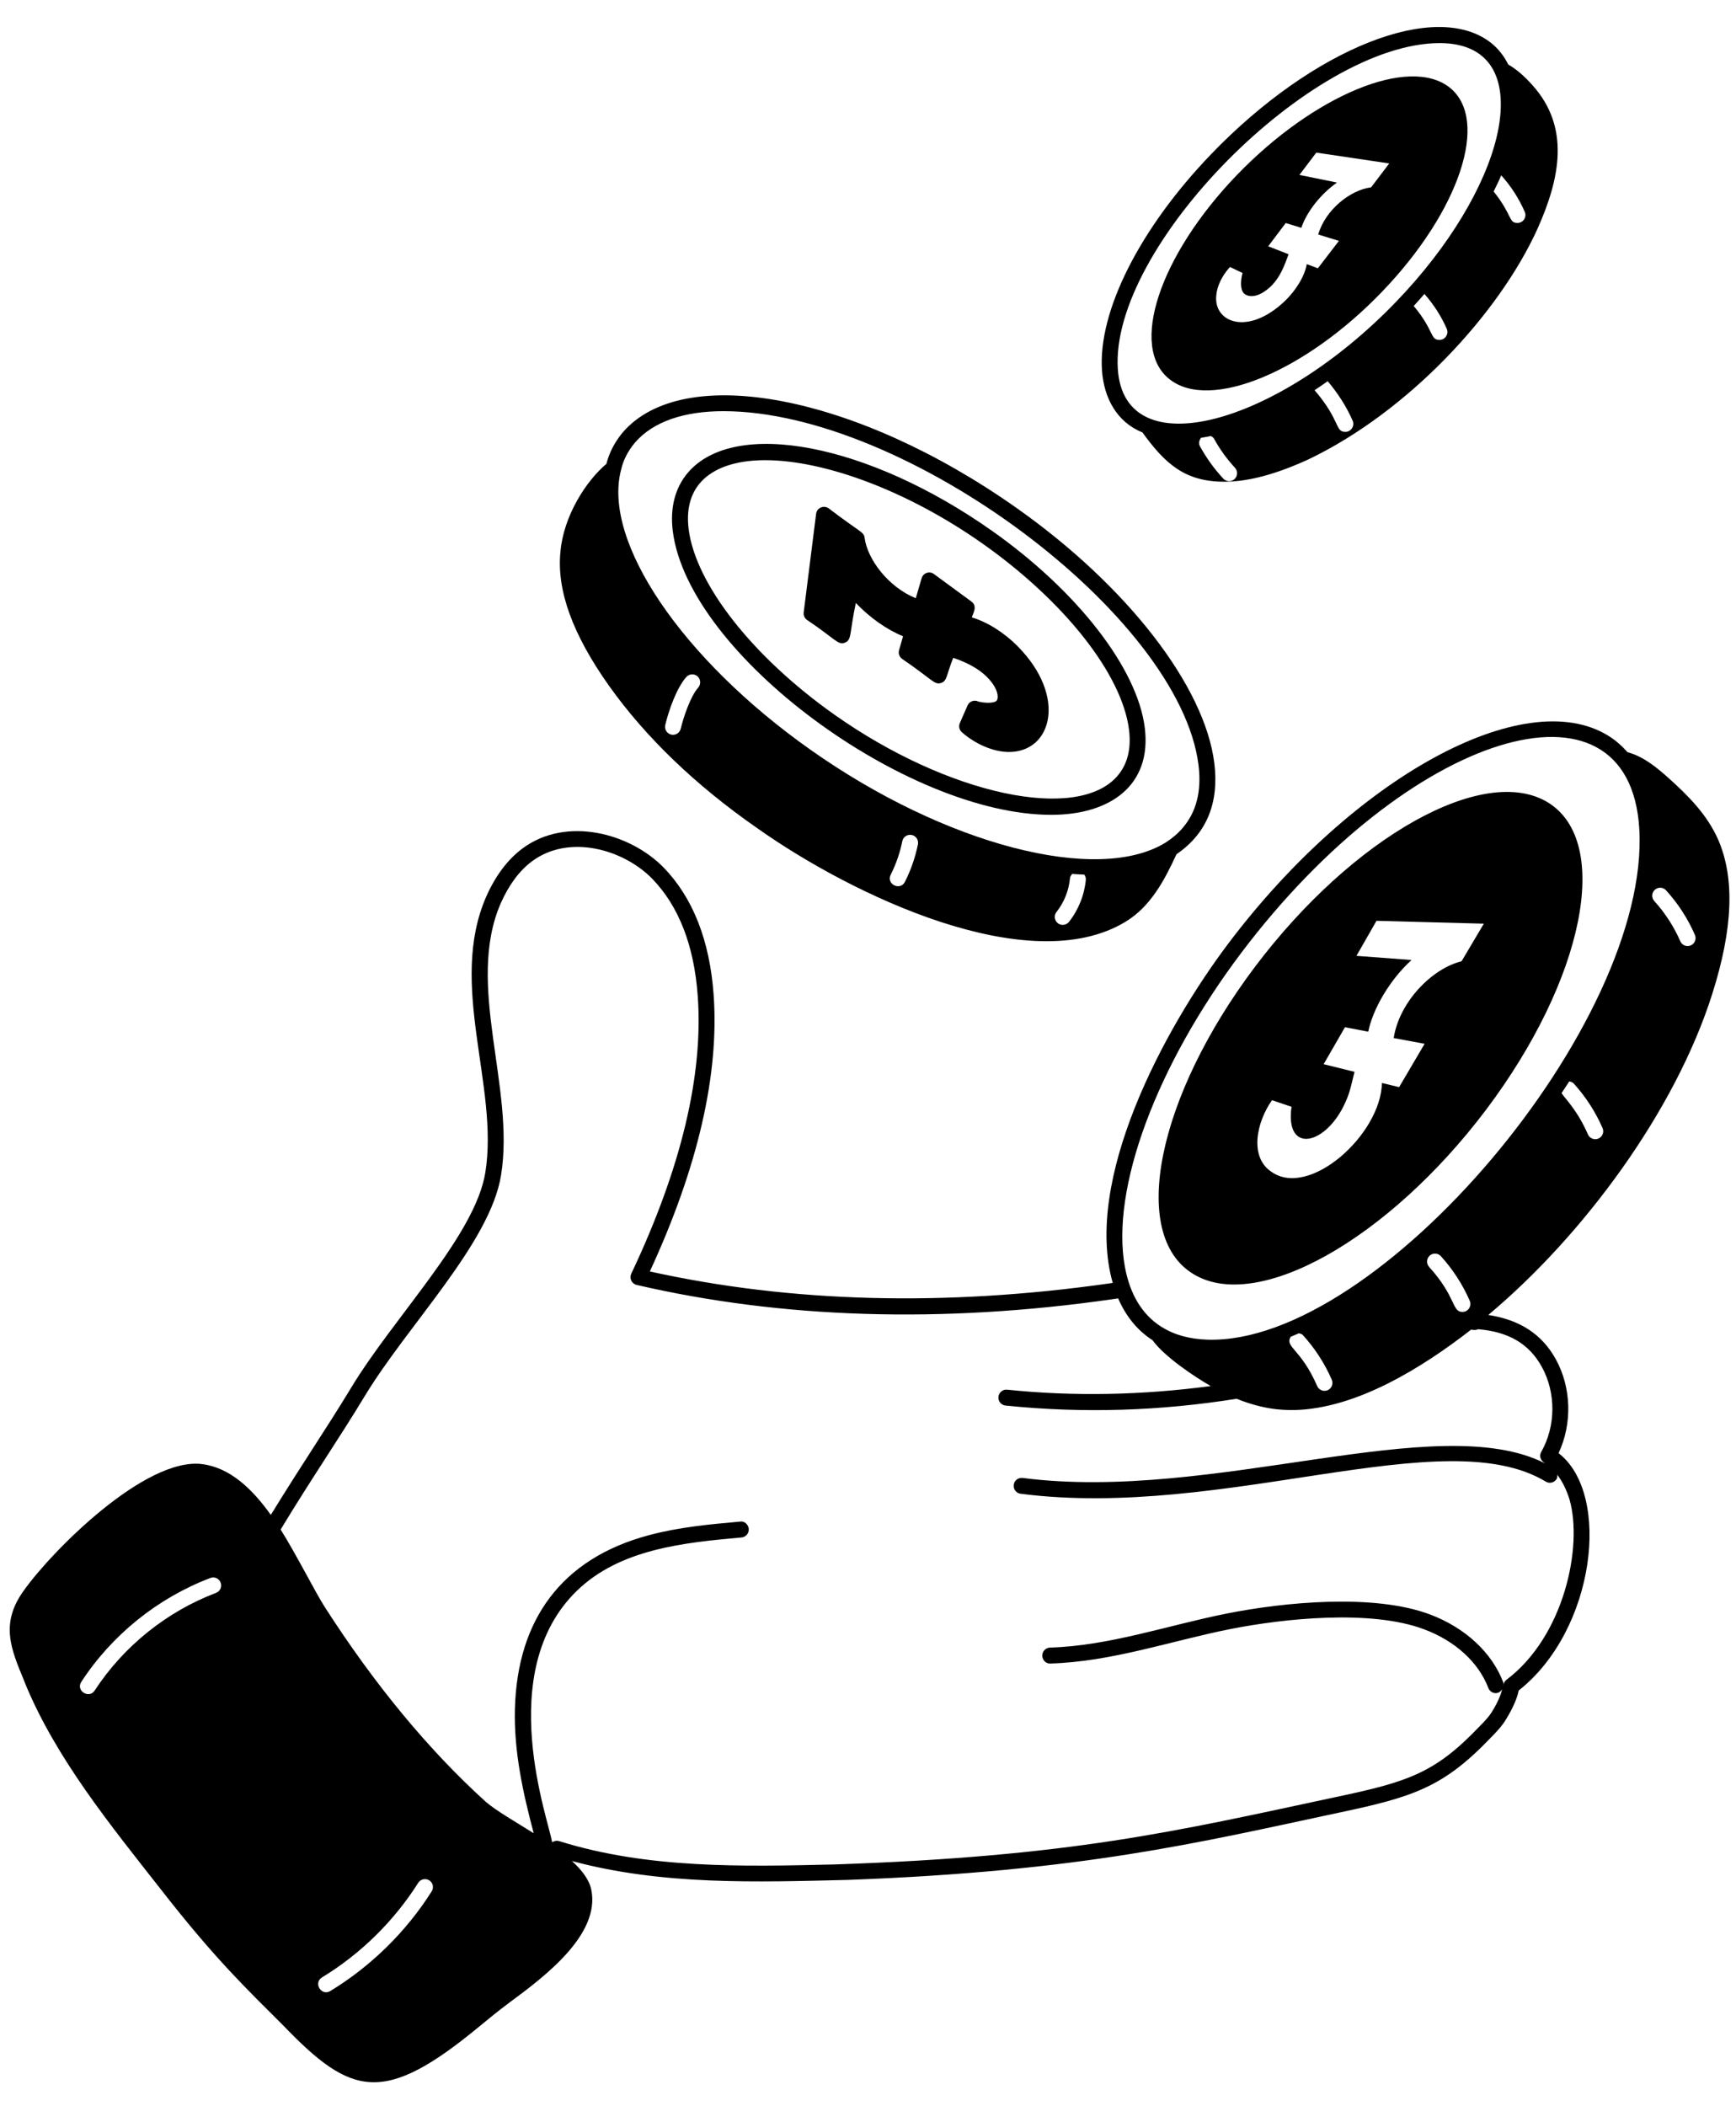 <?xml version="1.0" encoding="UTF-8"?>
<!DOCTYPE svg PUBLIC '-//W3C//DTD SVG 1.0//EN'
          'http://www.w3.org/TR/2001/REC-SVG-20010904/DTD/svg10.dtd'>
<svg height="66.1" preserveAspectRatio="xMidYMid meet" version="1.0" viewBox="10.2 4.4 54.5 66.1" width="54.5" xmlns="http://www.w3.org/2000/svg" xmlns:xlink="http://www.w3.org/1999/xlink" zoomAndPan="magnify"
><g id="change1_1"
  ><path d="M42.118,20.346c-5.039-3.558-10.474-4.596-12.377-2.364 c-0.256,0.312-0.417,0.636-0.504,0.977c-0.641,0.539-1.346,1.637-1.443,2.761 c-0.12,1.21,0.38,2.59,1.53,4.21c1.14,1.6,2.7,3.11,4.66,4.47 c2.962,2.096,8.531,4.76,11.55,2.93c0.79-0.478,1.227-1.308,1.6-2.119 c0.989-0.674,1.337-1.671,1.188-2.862C48.021,25.932,45.585,22.791,42.118,20.346z M32.118,25.983c-0.24,0.267-0.463,0.932-0.547,1.287 c-0.027,0.115-0.13,0.192-0.243,0.192c-0.019,0-0.039-0.002-0.058-0.007 c-0.134-0.032-0.217-0.167-0.185-0.301c0.107-0.449,0.354-1.161,0.661-1.506 c0.092-0.102,0.25-0.112,0.353-0.02C32.201,25.721,32.209,25.879,32.118,25.983z M38.609,32.077c-0.147,0.294-0.596,0.071-0.446-0.225 c0.168-0.333,0.291-0.686,0.364-1.051c0.027-0.135,0.158-0.221,0.295-0.195 c0.135,0.027,0.223,0.159,0.195,0.295C38.934,31.309,38.797,31.706,38.609,32.077z M43.76,33.333c-0.049,0.062-0.123,0.095-0.196,0.095 c-0.209,0-0.325-0.242-0.196-0.405c0.239-0.302,0.389-0.678,0.423-1.061 c0.005-0.053,0.038-0.095,0.071-0.134c0.128,0.01,0.254,0.018,0.378,0.022 c0.03,0.046,0.054,0.097,0.049,0.156C44.246,32.484,44.058,32.956,43.76,33.333 z M47.334,30.378c0,0.001-0,0.001-0,0.001 c-0.145,0.171-0.316,0.318-0.532,0.46c-2.136,1.328-6.934,0.078-11.164-2.912 c-4.033-2.849-6.532-6.538-5.94-8.781c0.066-0.298,0.207-0.575,0.426-0.843 c0.577-0.677,1.559-0.998,2.79-0.998c5.724,0,14.327,6.417,14.912,11.107 C47.927,29.218,47.762,29.879,47.334,30.378z"
    /><path d="M41.343,21.06c-3.887-2.741-8.081-3.543-9.547-1.825 c-0.402,0.47-0.566,1.104-0.475,1.832c0.487,3.889,7.356,8.907,11.882,8.907 c1.855,0,3.162-0.928,2.936-2.735C45.906,25.376,44.023,22.95,41.343,21.06z M45.644,27.301c0.074,0.594-0.046,1.081-0.358,1.446 c-1.258,1.473-5.324,0.598-8.879-1.909c-2.571-1.814-4.372-4.104-4.588-5.833 c-0.188-1.507,0.892-2.162,2.404-2.162c1.842,0,4.452,0.946,6.833,2.625 C43.625,23.282,45.427,25.571,45.644,27.301z"
    /><path d="M40.698,23.281l-1.177-0.864c-0.147-0.109-0.342-0.028-0.388,0.132 l-0.183,0.627c-0.872-0.355-1.521-1.23-1.607-1.899 c-0.024-0.188-0.138-0.166-1.126-0.922c-0.156-0.111-0.372-0.017-0.396,0.171 l-0.39,3.095c-0.011,0.091,0.028,0.181,0.102,0.234 c0.891,0.597,0.975,0.805,1.195,0.714c0.22-0.089,0.137-0.298,0.34-1.245 c0.434,0.458,0.969,0.836,1.482,1.045l-0.125,0.437 c-0.029,0.102,0.008,0.21,0.094,0.272c0.948,0.646,1.016,0.826,1.222,0.758 c0.199-0.062,0.167-0.25,0.385-0.791c0.47,0.162,0.95,0.403,1.243,0.821 c0.18,0.257,0.175,0.468,0.115,0.53c-0.047,0.048-0.241,0.096-0.563,0.025 c-0.121-0.066-0.286-0.018-0.346,0.12l-0.242,0.553 c-0.043,0.1-0.018,0.216,0.064,0.288c0.402,0.354,0.967,0.619,1.479,0.619 c1.352,0,1.827-1.744,0.278-3.312c-0.435-0.44-0.964-0.771-1.443-0.911 C40.728,23.677,40.908,23.435,40.698,23.281z"
    /><path d="M53.594,13.55c2.43-2.53,3.38-5.39,2.12-6.4 c-1.27-1.01-4.26,0.23-6.69,2.75c-2.43,2.53-3.38,5.4-2.11,6.4 C48.174,17.31,51.164,16.08,53.594,13.55z M48.814,12.78l0.4,0.19 c0,0,0,0-0.01,0.01c-0.06,0.24-0.07,0.51,0.05,0.63 c0.13,0.12,0.38,0.12,0.64-0.06c0.494-0.321,0.655-0.907,0.76-1.17 l-0.64-0.25l0.55-0.73l0.49,0.15c0.16-0.48,0.59-1.05,1.12-1.42 l-1.18-0.24l0.53-0.7l2.29,0.34l-0.57,0.75 c-0.651,0.081-1.434,0.702-1.66,1.48l0.65,0.2l-0.66,0.86l-0.35-0.13 c-0.06,0.37-0.34,0.83-0.7,1.17c-1.158,1.094-2.231,0.657-2.14-0.19 C48.404,13.4,48.554,13.06,48.814,12.78z"
    /><path d="M51.294,18.81c3.106-1.492,5.95-4.54,7.17-7.22 C59.181,9.991,59.493,8.405,58.324,7.09c-0.267-0.304-0.525-0.522-0.775-0.666 c-0.125-0.253-0.297-0.481-0.528-0.669c-1.726-1.38-5.589,0.148-8.796,3.481 c-2.239,2.327-3.553,4.926-3.43,6.782c0.058,0.869,0.467,1.632,1.269,1.952 c0.711,0.981,1.329,1.549,2.572,1.549C49.394,19.52,50.274,19.28,51.294,18.81 z M52.436,17.954c-0.332,0-0.144-0.349-0.966-1.308 c0.137-0.089,0.274-0.186,0.412-0.282c0.316,0.376,0.586,0.788,0.783,1.24 C52.736,17.767,52.618,17.954,52.436,17.954z M55.39,15.069 c-0.3,0-0.163-0.298-0.808-1.065c0.117-0.125,0.225-0.253,0.337-0.379 c0.286,0.328,0.525,0.693,0.7,1.094C55.692,14.886,55.567,15.069,55.39,15.069 z M57.839,11.397c-0.284,0-0.153-0.242-0.747-0.987 c0.081-0.17,0.17-0.342,0.237-0.508c0.306,0.34,0.555,0.724,0.739,1.146 C58.14,11.21,58.022,11.397,57.839,11.397z M45.293,15.986 c-0.256-3.839,6.089-10.233,10.105-10.233c1.71,0,2.178,1.274,1.793,2.925 c-0.361,1.542-1.482,3.45-3.158,5.189C50.31,17.738,45.499,19.081,45.293,15.986z M47.869,18.402c-0.049-0.089-0.022-0.185,0.036-0.261 c0.1-0.015,0.202-0.036,0.306-0.057c0.035,0.022,0.075,0.038,0.097,0.077 c0.182,0.332,0.405,0.642,0.663,0.921c0.094,0.102,0.087,0.26-0.014,0.354 c-0.1,0.094-0.259,0.087-0.353-0.014 C48.317,19.113,48.07,18.769,47.869,18.402z"
    /><path d="M47.654,44.38c2,1.24,6.12-1.07,9.2-5.15 c3.08-4.09,3.95-8.4,1.95-9.64c-2.01-1.24-6.13,1.07-9.21,5.16 C46.524,38.83,45.644,43.15,47.654,44.38z M50.134,38.93l0.62,0.21 l-0.01,0.01c-0.202,1.496,1.105,1.191,1.7-0.17 c0.15-0.32,0.2-0.64,0.28-0.94l-0.97-0.24l0.67-1.16l0.73,0.14 c0.15-0.72,0.67-1.62,1.36-2.25l-1.73-0.13l0.63-1.1l3.37,0.09 l-0.7,1.18c-0.933,0.228-1.959,1.283-2.13,2.41l0.97,0.18l-0.8,1.36 l-0.54-0.13c-0.029,1.612-2.285,3.645-3.48,2.78 C49.416,40.702,49.649,39.612,50.134,38.93z"
    /><path d="M62.584,28.82c-0.342-0.304-0.768-0.672-1.289-0.812 c-0.186-0.208-0.389-0.386-0.61-0.52c-2.631-1.62-7.981,1.3-11.921,6.522 c-2.066,2.741-4.548,7.43-3.631,10.654l-0.125,0.019 c-5.135,0.729-9.979,0.603-14.407-0.378c1.511-3.27,2.184-6.193,2.002-8.692 c-0.123-1.698-0.651-3.039-1.571-3.987c-1.055-1.077-3.044-1.614-4.417-0.606 c-0.469,0.345-0.855,0.855-1.151,1.521c-1.208,2.769,0.408,5.957-0.028,8.66 c-0.319,1.972-2.867,4.526-4.217,6.761c-0.799,1.319-1.51,2.343-2.517,3.984 c-0.585-0.82-1.281-1.484-2.159-1.595c-1.78-0.22-4.69,2.7-5.59,3.96 c-0.75,1.03-0.42,1.82,0,2.83l0.03,0.08 c0.972,2.364,2.675,4.45,4.3,6.52c1.686,2.162,2.685,3.105,3.81,4.23 c2.141,2.222,3.15,2.519,6.18,0.01c0.343-0.277,0.461-0.386,0.92-0.73 c1.07-0.79,2.86-2.12,2.57-3.54c-0.062-0.313-0.294-0.614-0.607-0.902 c2.838,0.765,5.791,0.662,8.677,0.592c7.348-0.274,10.965-1.163,15.397-2.109 c2.34-0.493,3.289-0.802,4.771-2.354c0.169-0.17,0.362-0.371,0.497-0.606 c0.122-0.2,0.319-0.56,0.38-0.875c2.408-1.894,2.916-6.171,1.251-7.449 c0.434-0.922,0.406-2.054-0.085-2.946c-0.438-0.795-1.143-1.243-2.121-1.391 c2.991-2.505,5.868-6.403,7.032-10.078c0.65-2.05,0.71-3.62,0.19-4.83 C63.794,29.96,63.184,29.36,62.584,28.82z M16.982,54.393 c-1.551,0.589-2.904,1.677-3.81,3.065c-0.178,0.272-0.601,0.005-0.419-0.273 c0.964-1.477,2.403-2.634,4.051-3.259c0.13-0.052,0.273,0.016,0.323,0.145 C17.176,54.2,17.111,54.344,16.982,54.393z M49.164,34.311 c5.25-6.958,12.193-9.092,12.5-3.895c0.355,6.082-8.196,16.2-13.559,16.03 c-0.532-0.018-1.015-0.137-1.419-0.389c-0.009-0.005-0.019-0.01-0.028-0.015 c-0,0-0,0-0.001-0.001c-0.599-0.381-0.983-1.014-1.142-1.879 C45.065,41.716,46.498,37.849,49.164,34.311z M51.105,46.305 c0.376,0.414,0.681,0.884,0.905,1.398c0.055,0.126-0.002,0.273-0.129,0.329 c-0.133,0.056-0.276-0.007-0.329-0.13c-0.523-1.195-1.022-1.212-0.833-1.546 c0.087-0.036,0.174-0.072,0.261-0.111C51.025,46.258,51.072,46.268,51.105,46.305z M55.083,43.809c0.102-0.092,0.261-0.085,0.353,0.018 c0.376,0.414,0.681,0.885,0.905,1.398c0.071,0.163-0.047,0.35-0.229,0.35 c-0.337,0-0.191-0.47-1.046-1.412C54.974,44.06,54.981,43.903,55.083,43.809z M23.753,63.76c-0.802,1.268-1.903,2.35-3.183,3.129 c-0.283,0.17-0.541-0.256-0.26-0.428c1.215-0.739,2.259-1.766,3.02-2.969 c0.075-0.117,0.229-0.149,0.345-0.077C23.792,63.489,23.827,63.643,23.753,63.76z M56.608,46.118c0.963,0.083,1.599,0.461,1.997,1.184 c0.447,0.812,0.44,1.858-0.019,2.666c-0.067,0.118-0.039,0.263,0.126,0.364 c-3.384-1.725-10.408,1.227-16.407,0.454c-0.143-0.014-0.262,0.079-0.28,0.216 c-0.018,0.137,0.079,0.263,0.216,0.28c6.398,0.823,13.288-2.315,16.486-0.381 c0.118,0.072,0.272,0.034,0.343-0.084c0.025-0.041,0.02-0.087,0.02-0.131 c0.154,0.203,0.284,0.458,0.383,0.775c0.423,1.467-0.163,4.294-1.98,5.66 c-0.058,0.044-0.094,0.109-0.099,0.182c-0,0.003-0.003,0.009-0.004,0.012 c0.004-0.038,0.018-0.076,0.003-0.114c-0.358-0.94-1.199-1.718-2.306-2.133 c-1.763-0.659-4.574-0.386-6.386-0.024c-1.836,0.366-3.68,1.013-5.536,1.066 c-0.138,0.004-0.247,0.119-0.243,0.257c0.004,0.139,0.117,0.254,0.257,0.243 c1.917-0.055,3.784-0.709,5.619-1.076c1.686-0.336,4.437-0.628,6.112,0.003 c0.973,0.364,1.708,1.035,2.015,1.842c0.062,0.165,0.302,0.243,0.434,0.04 c-0.041,0.172-0.136,0.4-0.293,0.66c-0.108,0.188-0.267,0.354-0.424,0.511 c-1.395,1.463-2.242,1.734-4.517,2.214c-5.059,1.082-8.291,1.861-15.742,2.113 c-2.88,0.068-5.854,0.136-8.626-0.732c-0.034-0.01-0.067-0.013-0.104-0.01 c-0.044,0.005-0.08,0.029-0.123,0.038c-0.083-0.634-1.857-5.335,0.784-7.889 c1.349-1.306,3.346-1.508,5.165-1.67c0.137-0.013,0.239-0.134,0.227-0.271 c-0.013-0.138-0.14-0.253-0.271-0.227c-0.941,0.084-1.914,0.172-2.862,0.426 c-2.767,0.737-4.132,2.677-4.208,5.444c-0.037,1.349,0.259,2.664,0.59,3.911 c-0.533-0.334-1.186-0.711-1.502-0.984c-1.8-1.63-3.5-3.69-5.06-6.12 c-0.293-0.456-0.897-1.657-1.383-2.428c1.012-1.668,1.807-2.811,2.637-4.182 c1.362-2.251,3.938-4.807,4.283-6.939c0.446-2.754-1.126-5.976-0.008-8.539 c0.259-0.583,0.592-1.027,0.989-1.32c1.157-0.851,2.854-0.374,3.763,0.553 c0.835,0.86,1.316,2.097,1.43,3.675c0.182,2.484-0.521,5.42-2.087,8.724 c-0.032,0.068-0.032,0.148,0.001,0.216c0.033,0.068,0.095,0.118,0.169,0.135 c4.569,1.058,9.581,1.212,14.891,0.455l0.224-0.033 c0.243,0.557,0.598,1.002,1.078,1.311c0.385,0.526,1.315,1.145,1.829,1.441 c-2.136,0.284-4.282,0.332-6.39,0.114c-0.138-0.016-0.26,0.086-0.274,0.224 c-0.014,0.137,0.085,0.26,0.223,0.274c2.462,0.253,4.878,0.166,7.254-0.213 c1.032,0.418,1.722,0.343,1.822,0.354c1.947-0.05,3.998-1.325,5.542-2.525 C56.456,46.148,56.537,46.15,56.608,46.118z M60.281,40.154 c-0.096,0-0.188-0.056-0.229-0.15c-0.332-0.759-0.704-1.106-0.829-1.296 c0.081-0.123,0.164-0.245,0.242-0.368c0.051,0.01,0.103,0.025,0.14,0.066 c0.376,0.414,0.681,0.885,0.905,1.398C60.581,39.967,60.464,40.154,60.281,40.154z M63.281,34.072c-0.133,0.056-0.276-0.007-0.329-0.13 c-0.203-0.463-0.478-0.888-0.817-1.262c-0.093-0.103-0.085-0.26,0.017-0.354 c0.103-0.092,0.26-0.085,0.353,0.018c0.376,0.414,0.681,0.885,0.905,1.398 C63.465,33.869,63.408,34.016,63.281,34.072z"
  /></g
></svg
>
